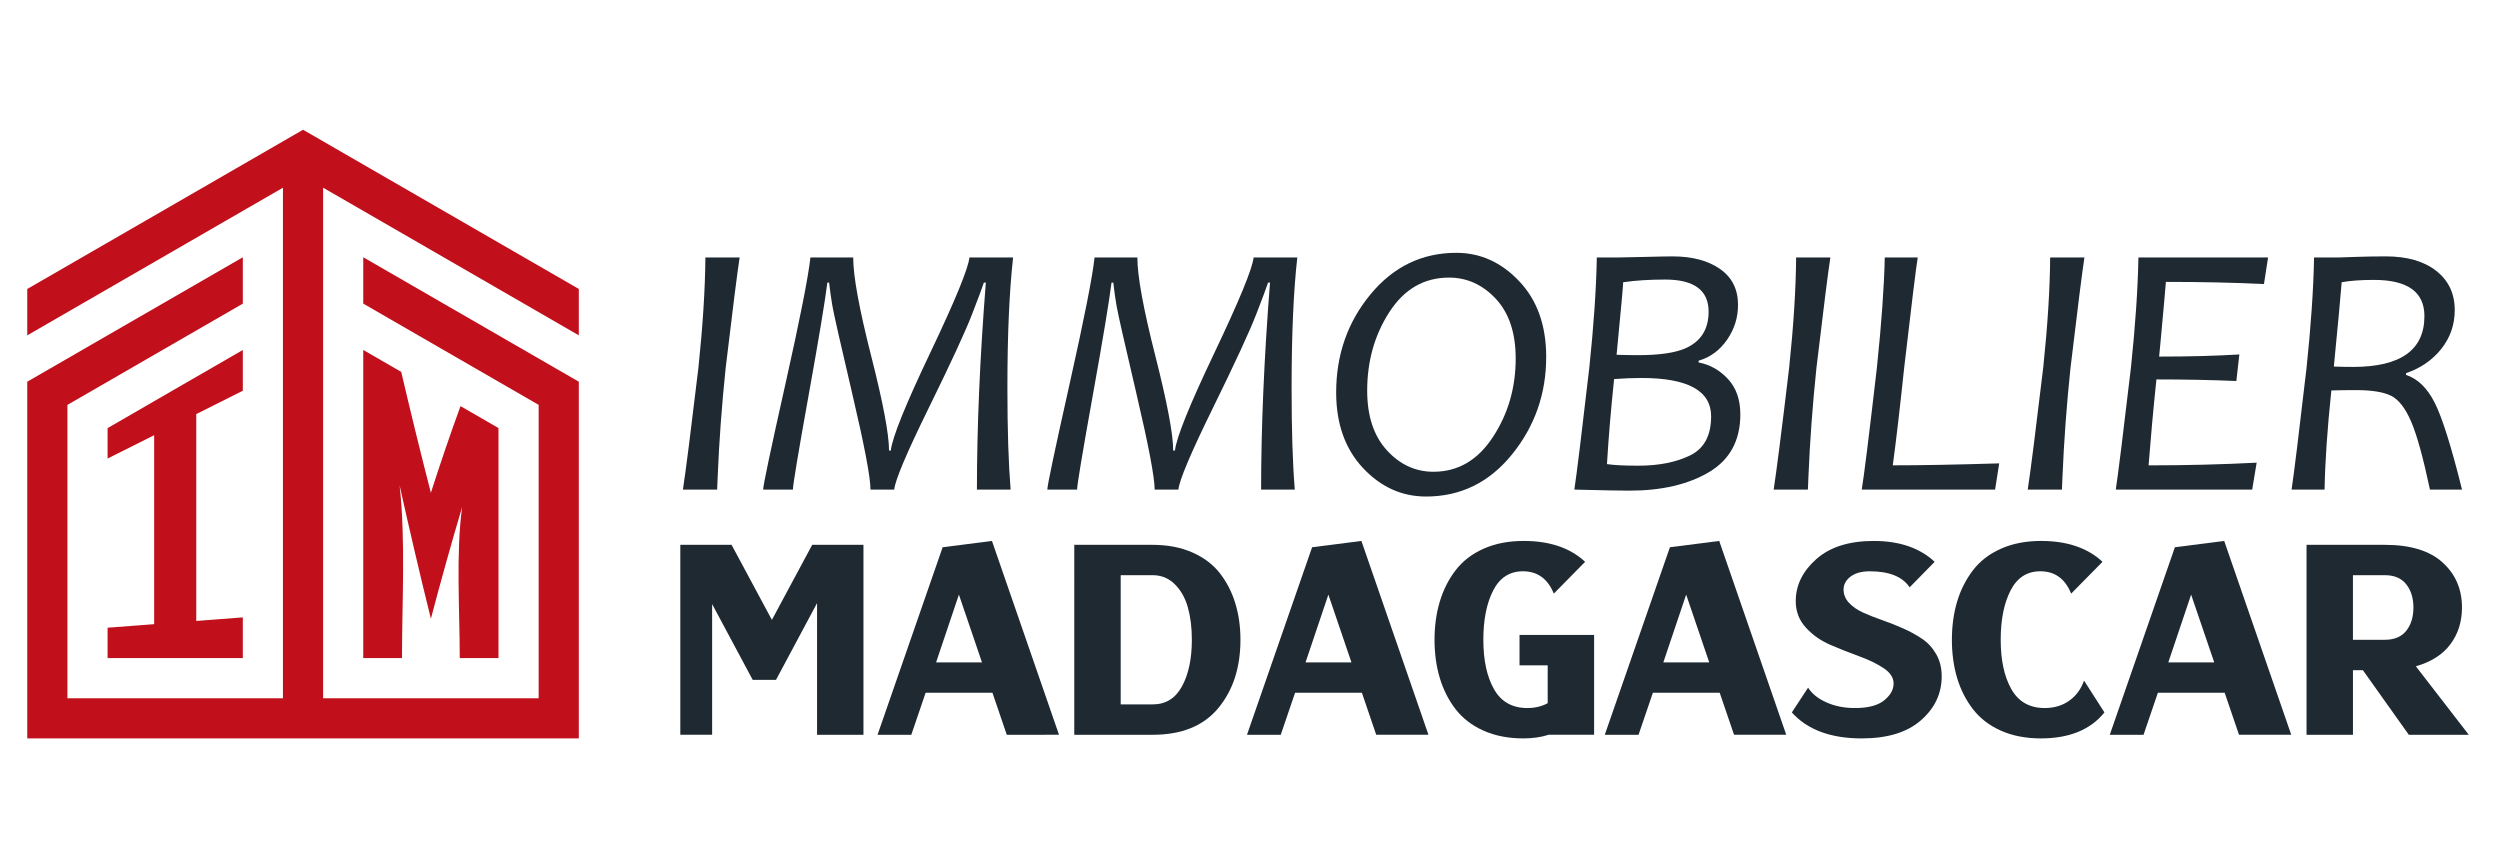 <?xml version="1.0" encoding="utf-8"?>
<!-- Generator: Adobe Illustrator 16.0.0, SVG Export Plug-In . SVG Version: 6.00 Build 0)  -->
<!DOCTYPE svg PUBLIC "-//W3C//DTD SVG 1.1//EN" "http://www.w3.org/Graphics/SVG/1.1/DTD/svg11.dtd">
<svg version="1.1" id="Calque_1" xmlns="http://www.w3.org/2000/svg" xmlns:xlink="http://www.w3.org/1999/xlink" x="0px" y="0px"
	 width="173.5px" height="60.25px" viewBox="0 0 173.5 60.25" enable-background="new 0 0 173.5 60.25" xml:space="preserve">
<g>
	<g>
		<path fill-rule="evenodd" clip-rule="evenodd" fill="#C10F1B" d="M21.031,51.245h19.138c0-8.253,0-16.505,0-24.755L25.21,17.854
			v3.217l12.172,7.027v20.36H22.424V13.026l17.745,10.246v-3.218L21.031,9.005L1.892,20.055v3.218l17.745-10.246v35.432H4.679
			v-20.36l12.172-7.027v-3.217L1.892,26.49c0,8.25,0,16.502,0,24.755H21.031L21.031,51.245z"/>
		<path fill="#C10F1B" d="M29.903,42.94c-0.763-3.084-1.482-6.165-2.172-9.266c0.424,3.778,0.167,8.156,0.167,11.996
			c-0.449,0-0.897,0-1.345,0c-0.447,0-0.895,0-1.343,0c0-7.127,0-14.254,0-21.383c0.439,0.254,0.878,0.509,1.317,0.762
			c0.44,0.253,0.879,0.509,1.318,0.761c0.656,2.807,1.338,5.598,2.058,8.39c0.65-2.025,1.327-4.017,2.056-6.014
			c0.878,0.508,1.757,1.019,2.636,1.522c0,5.321,0,10.641,0,15.962c-0.448,0-0.897,0-1.344,0c-0.448,0-0.896,0-1.344,0
			c0-3.26-0.275-7.313,0.167-10.484C31.304,37.765,30.589,40.339,29.903,42.94L29.903,42.94z"/>
		<path fill="#C10F1B" d="M16.851,27.117c-0.539,0.27-1.08,0.54-1.616,0.811c-0.538,0.271-1.077,0.538-1.614,0.809
			c0,2.392,0,4.787,0,7.177c0,2.395,0,4.789,0,7.18c0.538-0.041,1.076-0.085,1.614-0.124c0.537-0.04,1.077-0.082,1.616-0.124
			c0,0.943,0,1.887,0,2.826c-1.565,0-3.129,0-4.693,0c-1.563,0-3.128,0-4.691,0c0-0.701,0-1.404,0-2.108
			c0.537-0.043,1.076-0.082,1.614-0.123c0.538-0.041,1.078-0.084,1.617-0.124c0-2.184,0-4.37,0-6.557c0-2.184,0-4.37,0-6.557
			c-0.539,0.269-1.078,0.541-1.617,0.811c-0.537,0.27-1.077,0.539-1.614,0.808c0-0.702,0-1.406,0-2.111
			c1.563-0.902,3.127-1.807,4.691-2.712c1.563-0.903,3.128-1.807,4.693-2.709C16.851,25.231,16.851,26.174,16.851,27.117
			L16.851,27.117z"/>
	</g>
	<g>
		<g>
			<g>
				<path fill="#1E2932" d="M56.704,41.855l-2.848,5.326h-1.619l-2.815-5.258v9.069h-2.208V37.811h2.208h1.349l2.798,5.209
					l2.798-5.209h0.337h2.175h1.045v13.183h-3.22V41.855z"/>
				<path fill="#1E2932" d="M68.875,48.075h-4.636l-0.994,2.918h-2.343l4.518-13.014l3.422-0.438l4.653,13.452H69.87L68.875,48.075z
					 M68.15,45.97l-1.602-4.704l-1.584,4.704H68.15z"/>
				<path fill="#1E2932" d="M77.776,37.811h2.208c1.035,0,1.95,0.173,2.748,0.522c0.798,0.349,1.436,0.825,1.914,1.433
					c0.477,0.607,0.837,1.3,1.078,2.083c0.242,0.779,0.363,1.631,0.363,2.553c0,1.921-0.513,3.501-1.534,4.736
					c-1.023,1.237-2.541,1.855-4.552,1.855h-2.225h-0.371h-2.85V37.811h2.141H77.776z M77.776,39.917v8.968h2.225
					c0.899,0,1.576-0.418,2.031-1.256c0.456-0.836,0.683-1.913,0.683-3.228c0-0.843-0.093-1.592-0.278-2.25
					c-0.185-0.657-0.489-1.194-0.911-1.61c-0.421-0.416-0.936-0.624-1.542-0.624H77.776z"/>
				<path fill="#1E2932" d="M94.515,48.075h-4.636l-0.995,2.918h-2.343l4.519-13.014l3.421-0.438l4.653,13.452h-3.625L94.515,48.075
					z M93.791,45.97l-1.602-4.704l-1.585,4.704H93.791z"/>
				<path fill="#1E2932" d="M105.742,37.541c1.81,0,3.23,0.483,4.265,1.448l-2.173,2.209c-0.418-1.033-1.131-1.551-2.143-1.551
					c-0.922,0-1.608,0.444-2.064,1.332s-0.683,2.027-0.683,3.422c0,1.416,0.247,2.56,0.741,3.431
					c0.494,0.87,1.265,1.306,2.311,1.306c0.526,0,0.999-0.111,1.414-0.337v-2.629h-1.955v-2.106h5.176v1.33v0.776v4.821h-3.151
					c-0.529,0.168-1.113,0.252-1.755,0.252c-1.044,0-1.97-0.18-2.772-0.539s-1.449-0.857-1.938-1.492
					c-0.488-0.635-0.854-1.357-1.095-2.166c-0.242-0.809-0.364-1.69-0.364-2.646c0-0.955,0.122-1.837,0.364-2.646
					c0.241-0.81,0.606-1.534,1.095-2.175c0.489-0.64,1.139-1.141,1.946-1.5C103.771,37.72,104.697,37.541,105.742,37.541z"/>
				<path fill="#1E2932" d="M119.347,48.075h-4.637l-0.995,2.918h-2.343l4.52-13.014l3.421-0.438l4.652,13.452h-3.623
					L119.347,48.075z M118.621,45.97l-1.601-4.704l-1.585,4.704H118.621z"/>
				<path fill="#1E2932" d="M128.735,49.138c0.91,0,1.585-0.177,2.022-0.531c0.439-0.354,0.659-0.743,0.659-1.17
					c0-0.404-0.233-0.763-0.699-1.071c-0.469-0.309-1.036-0.585-1.703-0.825c-0.67-0.242-1.335-0.507-1.998-0.793
					c-0.662-0.287-1.228-0.685-1.693-1.196c-0.467-0.512-0.699-1.122-0.699-1.83c0-1.101,0.474-2.073,1.422-2.916
					c0.951-0.844,2.28-1.264,3.988-1.264c1.785,0,3.198,0.483,4.231,1.448l-1.736,1.771c-0.495-0.741-1.417-1.113-2.765-1.113
					c-0.573,0-1.02,0.125-1.341,0.372c-0.32,0.246-0.48,0.545-0.48,0.892c0,0.35,0.127,0.658,0.379,0.928
					c0.255,0.269,0.579,0.494,0.979,0.675c0.399,0.18,0.839,0.354,1.323,0.522c0.484,0.168,0.967,0.359,1.449,0.573
					c0.484,0.214,0.924,0.456,1.323,0.725c0.399,0.27,0.726,0.626,0.979,1.07c0.252,0.444,0.379,0.953,0.379,1.525
					c0,1.203-0.482,2.223-1.442,3.06c-0.959,0.839-2.329,1.256-4.104,1.256c-2.158,0-3.775-0.6-4.854-1.803l1.128-1.721
					c0.258,0.416,0.68,0.756,1.265,1.021C127.331,49.007,127.994,49.138,128.735,49.138z"/>
				<path fill="#1E2932" d="M141.648,37.541c1.81,0,3.23,0.483,4.266,1.448l-2.176,2.209c-0.416-1.033-1.129-1.551-2.141-1.551
					c-0.922,0-1.609,0.444-2.064,1.332c-0.456,0.888-0.684,2.027-0.684,3.422c0,1.416,0.247,2.56,0.742,3.431
					c0.494,0.87,1.265,1.306,2.31,1.306c0.663,0,1.232-0.172,1.711-0.514c0.479-0.343,0.816-0.806,1.02-1.391l1.416,2.209
					c-0.967,1.203-2.439,1.803-4.416,1.803c-1.045,0-1.97-0.18-2.773-0.539c-0.803-0.359-1.449-0.857-1.938-1.492
					s-0.855-1.357-1.097-2.166s-0.362-1.69-0.362-2.646c0-0.955,0.121-1.837,0.362-2.646s0.608-1.534,1.097-2.175
					c0.488-0.64,1.137-1.141,1.947-1.5C139.675,37.72,140.603,37.541,141.648,37.541z"/>
				<path fill="#1E2932" d="M154.392,48.075h-4.635l-0.995,2.918h-2.343l4.518-13.014l3.422-0.438l4.653,13.452h-3.625
					L154.392,48.075z M153.668,45.97l-1.604-4.704l-1.584,4.704H153.668z"/>
				<path fill="#1E2932" d="M163.294,37.811h2.207c1.775,0,3.112,0.406,4.012,1.222c0.9,0.814,1.348,1.857,1.348,3.127
					c0,0.978-0.265,1.828-0.8,2.546c-0.533,0.719-1.334,1.229-2.401,1.534l3.674,4.754h-4.162l-3.187-4.484h-0.69v4.484h-3.221
					V37.811h2.141H163.294z M163.294,39.917v4.484h2.223c0.652,0,1.146-0.209,1.476-0.624c0.332-0.415,0.498-0.954,0.498-1.618
					c0-0.65-0.166-1.188-0.498-1.609c-0.33-0.421-0.829-0.633-1.491-0.633H163.294z"/>
			</g>
		</g>
		<g>
			<g>
				<path fill="#1E2932" d="M51.33,17.868c-0.157,1.015-0.479,3.563-0.966,7.646c-0.272,2.599-0.457,5.123-0.557,7.572l-0.037,0.892
					h-2.375c0.189-1.222,0.548-4.042,1.076-8.464c0.306-2.92,0.466-5.469,0.483-7.646H51.33z"/>
				<path fill="#1E2932" d="M70.137,33.978h-2.339c0-4.339,0.206-9.127,0.619-14.366H68.28c-0.082,0.266-0.357,1-0.822,2.204
					c-0.466,1.204-1.467,3.366-3,6.489c-1.535,3.122-2.335,5.013-2.4,5.673h-1.646c0-0.842-0.419-3.046-1.256-6.613
					c-0.837-3.567-1.301-5.619-1.392-6.156c-0.092-0.536-0.166-1.068-0.223-1.597h-0.123c-0.157,1.271-0.594,3.9-1.312,7.889
					c-0.718,3.988-1.077,6.148-1.077,6.478h-2.066c0-0.289,0.511-2.716,1.535-7.282c1.023-4.564,1.604-7.508,1.745-8.827h2.969
					c0,1.286,0.415,3.559,1.244,6.817c0.829,3.258,1.243,5.452,1.243,6.582h0.124c0.091-0.883,1.002-3.143,2.734-6.781
					c1.733-3.637,2.639-5.844,2.722-6.618h3.031c-0.264,2.351-0.396,5.369-0.396,9.057C69.914,29.819,69.989,32.171,70.137,33.978z"
					/>
				<path fill="#1E2932" d="M89.859,33.978h-2.338c0-4.339,0.206-9.127,0.618-14.366h-0.135c-0.084,0.266-0.357,1-0.824,2.204
					c-0.465,1.204-1.467,3.366-3,6.489c-1.534,3.122-2.334,5.013-2.4,5.673h-1.647c0-0.842-0.419-3.046-1.255-6.613
					c-0.838-3.567-1.301-5.619-1.392-6.156c-0.091-0.536-0.165-1.068-0.222-1.597h-0.125c-0.157,1.271-0.593,3.9-1.311,7.889
					c-0.717,3.988-1.077,6.148-1.077,6.478h-2.067c0-0.289,0.513-2.716,1.535-7.282c1.022-4.564,1.604-7.508,1.744-8.827h2.97
					c0,1.286,0.415,3.559,1.244,6.817c0.827,3.258,1.243,5.452,1.243,6.582h0.123c0.091-0.883,1.002-3.143,2.736-6.781
					c1.731-3.637,2.638-5.844,2.722-6.618h3.032c-0.265,2.351-0.396,5.369-0.396,9.057C89.637,29.819,89.709,32.171,89.859,33.978z"
					/>
				<path fill="#1E2932" d="M107.306,24.771c0,2.558-0.791,4.812-2.37,6.763c-1.578,1.95-3.569,2.925-5.97,2.925
					c-1.682,0-3.142-0.661-4.38-1.984c-1.237-1.325-1.856-3.071-1.856-5.24c0-2.615,0.794-4.884,2.382-6.806
					s3.574-2.883,5.959-2.883c1.666,0,3.121,0.658,4.365,1.974C106.683,20.835,107.306,22.586,107.306,24.771z M105.189,24.884
					c0-1.774-0.458-3.153-1.372-4.14c-0.917-0.985-2.001-1.479-3.255-1.479c-1.725,0-3.102,0.794-4.133,2.382
					s-1.546,3.409-1.546,5.463c0,1.757,0.452,3.135,1.359,4.132c0.908,0.998,1.989,1.498,3.241,1.498
					c1.701,0,3.077-0.805,4.127-2.413C104.665,28.718,105.189,26.905,105.189,24.884z"/>
				<path fill="#1E2932" d="M120.779,28.756c0,1.814-0.726,3.15-2.172,4.009c-1.447,0.857-3.289,1.286-5.524,1.286
					c-0.609,0-1.886-0.023-3.823-0.073c0.174-1.163,0.521-3.985,1.038-8.464c0.306-2.903,0.48-5.451,0.521-7.646h1.532
					c0.273,0,0.871-0.013,1.79-0.038c0.919-0.024,1.564-0.037,1.936-0.037c1.36,0,2.459,0.292,3.292,0.873s1.25,1.413,1.25,2.493
					c0,0.866-0.244,1.657-0.731,2.375c-0.51,0.759-1.18,1.258-2.004,1.497v0.124c0.784,0.148,1.462,0.53,2.035,1.145
					C120.491,26.915,120.779,27.733,120.779,28.756z M118.752,28.892c0-1.773-1.611-2.66-4.827-2.66
					c-0.626,0-1.263,0.025-1.907,0.075c-0.229,2.202-0.394,4.17-0.494,5.901c0.456,0.073,1.18,0.11,2.178,0.11
					c1.42,0,2.615-0.236,3.589-0.711C118.263,31.134,118.752,30.229,118.752,28.892z M118.577,21.629
					c0-1.485-1.006-2.228-3.019-2.228c-1.099,0-2.067,0.063-2.909,0.187c0,0.189-0.151,1.868-0.458,5.034
					c0.536,0.019,1.035,0.026,1.499,0.026c1.435,0,2.514-0.153,3.24-0.458C118.028,23.72,118.577,22.866,118.577,21.629z"/>
				<path fill="#1E2932" d="M127.028,17.868c-0.158,1.015-0.479,3.563-0.965,7.646c-0.273,2.599-0.457,5.123-0.558,7.572
					l-0.037,0.892h-2.376c0.19-1.222,0.55-4.042,1.076-8.464c0.306-2.92,0.466-5.469,0.483-7.646H127.028z"/>
				<path fill="#1E2932" d="M138.745,32.158l-0.286,1.819h-9.254c0.148-0.874,0.5-3.696,1.052-8.464
					c0.322-3.093,0.504-5.643,0.546-7.646h2.288c-0.117,0.7-0.429,3.25-0.94,7.646c-0.298,2.821-0.562,5.082-0.792,6.781
					C133.271,32.295,135.734,32.249,138.745,32.158z"/>
				<path fill="#1E2932" d="M144.659,17.868c-0.155,1.015-0.478,3.563-0.964,7.646c-0.273,2.599-0.458,5.123-0.559,7.572
					l-0.037,0.892h-2.375c0.189-1.222,0.548-4.042,1.076-8.464c0.306-2.92,0.466-5.469,0.481-7.646H144.659z"/>
				<path fill="#1E2932" d="M157.404,17.868l-0.285,1.843c-2.128-0.1-4.397-0.148-6.806-0.148c-0.033,0.438-0.151,1.777-0.359,4.021
					l-0.11,1.163c2.078,0,3.934-0.049,5.567-0.148l-0.208,1.843c-1.719-0.073-3.565-0.11-5.547-0.11
					c-0.222,2.119-0.401,4.107-0.544,5.964c2.607,0,5.107-0.063,7.5-0.186l-0.31,1.868h-9.466c0.175-1.163,0.523-3.985,1.051-8.464
					c0.306-2.903,0.479-5.451,0.52-7.646H157.404z"/>
				<path fill="#1E2932" d="M170.865,33.978h-2.227c-0.464-2.194-0.895-3.764-1.299-4.708c-0.405-0.944-0.875-1.547-1.406-1.808
					c-0.531-0.26-1.347-0.389-2.442-0.389c-0.668,0-1.233,0.009-1.695,0.024c-0.28,2.665-0.437,4.958-0.47,6.88h-2.29
					c0.174-1.163,0.521-3.985,1.04-8.464c0.304-2.903,0.479-5.451,0.52-7.646h1.757c0.041,0,0.415-0.013,1.12-0.038
					c0.704-0.024,1.404-0.037,2.096-0.037c1.486,0,2.655,0.336,3.51,1.009c0.854,0.673,1.28,1.578,1.28,2.716
					c0,1.014-0.311,1.911-0.93,2.691c-0.617,0.779-1.435,1.343-2.448,1.689v0.123c0.808,0.264,1.472,0.908,1.991,1.937
					C169.492,28.984,170.122,30.991,170.865,33.978z M168.255,21.938c0-1.675-1.168-2.513-3.502-2.513
					c-0.898,0-1.646,0.055-2.24,0.162c-0.074,0.948-0.255,2.899-0.544,5.852c0.462,0.018,0.907,0.025,1.336,0.025
					C166.604,25.465,168.255,24.289,168.255,21.938z"/>
			</g>
		</g>
	</g>
</g>
</svg>
